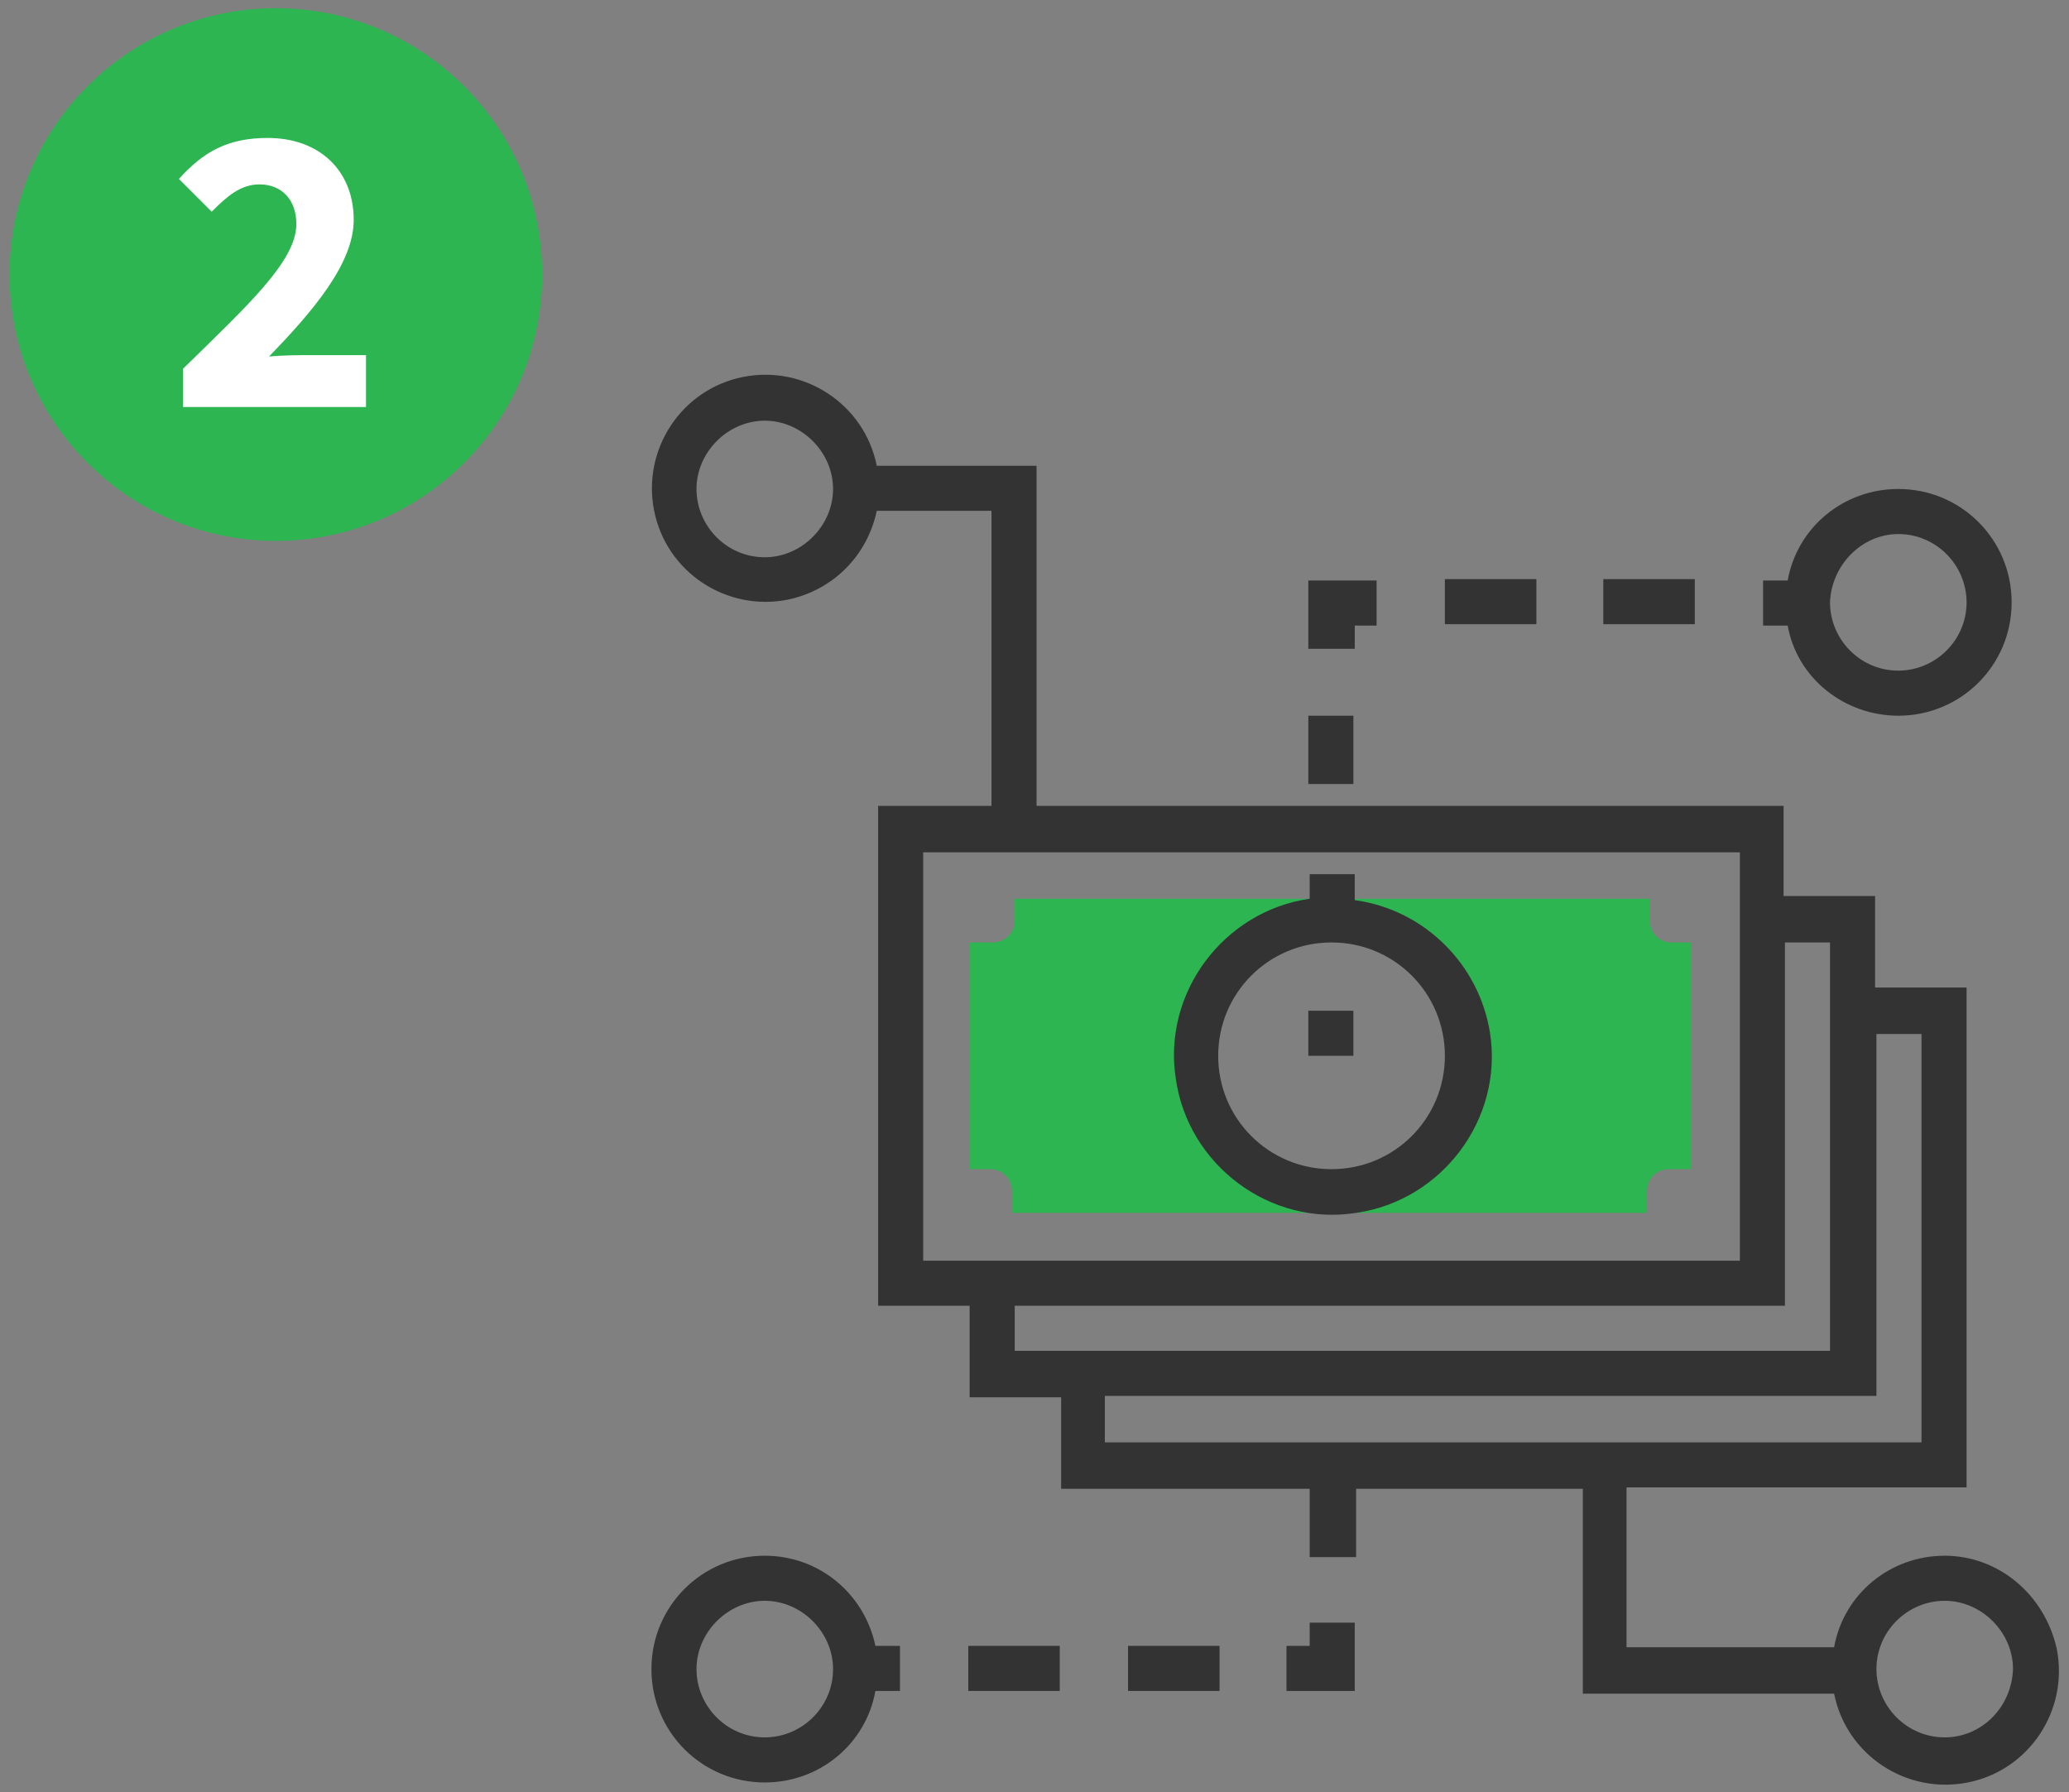 <?xml version="1.0" encoding="utf-8"?>
<!-- Generator: Adobe Illustrator 22.0.0, SVG Export Plug-In . SVG Version: 6.00 Build 0)  -->
<svg version="1.1" id="Layer_1" xmlns="http://www.w3.org/2000/svg" xmlns:xlink="http://www.w3.org/1999/xlink" x="0px" y="0px"
	 viewBox="0 0 151.5 131.2" style="enable-background:new 0 0 151.5 131.2;" xml:space="preserve">
<rect x="0" y="0" width="151.5" height="131.2" fill="#808080" stroke="none"/>
<style type="text/css">
	.st0{fill:#2DB552;}
	.st1{fill:#333333;}
	.st2{fill:#FFFFFF;}
</style>
<g>
	<g transform="translate(0)">
		<path class="st0" d="M122.4,69c-0.9,0-1.6-0.7-1.6-1.6v-1.6H74.3v1.6c0,0.9-0.7,1.6-1.6,1.6H71v16.6h1.5c0.9,0,1.6,0.7,1.6,1.6
			v1.6h46.5v-1.6c0-0.9,0.7-1.6,1.6-1.6h1.6V69H122.4z M97.5,87.3c-5.5,0-9.9-4.5-9.9-9.9c0-5.5,4.5-9.9,9.9-9.9
			c5.5,0,9.9,4.5,9.9,9.9C107.5,82.8,103,87.3,97.5,87.3L97.5,87.3z"/>
		<path class="st1" d="M99.2,65.9V64h-3.3v1.8c-6.3,0.9-10.8,6.9-9.8,13.2c0.9,6.3,6.9,10.8,13.2,9.8c6.3-0.9,10.8-6.9,9.8-13.2
			C108.3,70.6,104.3,66.6,99.2,65.9z M97.5,85.6c-4.6,0-8.3-3.7-8.3-8.3s3.7-8.3,8.3-8.3c4.6,0,8.3,3.7,8.3,8.3
			S102.1,85.6,97.5,85.6z"/>
		<rect x="95.8" y="74" class="st1" width="3.3" height="3.3"/>
		<rect x="95.8" y="52.4" class="st1" width="3.3" height="5"/>
		<path class="st1" d="M99.2,45.8h1.6v-3.3h-5v5h3.4V45.8z"/>
		<rect x="117.4" y="42.4" class="st1" width="6.7" height="3.3"/>
		<rect x="105.8" y="42.4" class="st1" width="6.7" height="3.3"/>
		<path class="st1" d="M139,52.4c4.6,0,8.3-3.7,8.3-8.3s-3.7-8.3-8.3-8.3c-4,0-7.4,2.8-8.1,6.7h-1.8v3.3h1.8
			C131.6,49.7,135.1,52.4,139,52.4z M139,39.1c2.8,0,5,2.3,5,5c0,2.8-2.3,5-5,5c-2.8,0-5-2.3-5-5l0,0
			C134.1,41.4,136.3,39.1,139,39.1L139,39.1z"/>
		<path class="st1" d="M95.8,120.5h-1.6v3.3h5v-5h-3.3v1.7H95.8z"/>
		<rect x="82.6" y="120.5" class="st1" width="6.7" height="3.3"/>
		<rect x="70.9" y="120.5" class="st1" width="6.7" height="3.3"/>
		<path class="st1" d="M56,113.9c-4.6,0-8.3,3.7-8.3,8.3c0,4.6,3.7,8.3,8.3,8.3c4,0,7.4-2.8,8.1-6.7h1.8v-3.3h-1.8
			C63.3,116.7,60,113.9,56,113.9z M56,127.2c-2.8,0-5-2.3-5-5s2.3-5,5-5s5,2.3,5,5l0,0C61,125,58.7,127.2,56,127.2z"/>
		<path class="st1" d="M142.4,113.9c-4,0-7.4,2.8-8.1,6.7h-15.2v-11.7H144V72.3h-6.7v-6.7h-6.7V59H75.9V34.1H64.2
			c-0.9-4.5-5.3-7.4-9.8-6.5s-7.4,5.3-6.5,9.8s5.3,7.4,9.8,6.5c3.3-0.7,5.8-3.2,6.5-6.5h8.4v21.6h-8.3v36.6h6.7v6.7h6.7v6.7h18.2v5
			h3.4v-5h16.6v15h18.4c0.9,4.5,5.3,7.4,9.8,6.5s7.4-5.3,6.5-9.8C149.7,116.7,146.3,113.9,142.4,113.9L142.4,113.9z M56,40.8
			c-2.8,0-5-2.3-5-5s2.3-5,5-5s5,2.3,5,5S58.7,40.8,56,40.8z M67.6,62.4h59.8v29.9H67.6V62.4z M74.3,95.6h56.4V69h3.3v29.9H74.3
			V95.6z M80.9,102.2h56.5V75.7h3.3v29.9H80.9V102.2z M142.4,127.2c-2.8,0-5-2.3-5-5c0-2.8,2.3-5,5-5s5,2.3,5,5l0,0
			C147.3,125,145.1,127.2,142.4,127.2L142.4,127.2z"/>
	</g>
	<circle class="st0" cx="20.2" cy="20.1" r="19.5"/>
	<g>
		<path class="st2" d="M13.4,27c4.8-4.7,8.3-7.9,8.3-10.6c0-1.8-1.1-2.9-2.7-2.9c-1.4,0-2.4,0.9-3.5,2l-2.4-2.4c1.8-2,3.6-3,6.5-3
			c3.8,0,6.3,2.4,6.3,6c0,3.2-3,6.7-6.2,10C20.8,26,22,26,22.9,26h3.9v3.8H13.4V27z"/>
	</g>
</g>
</svg>
